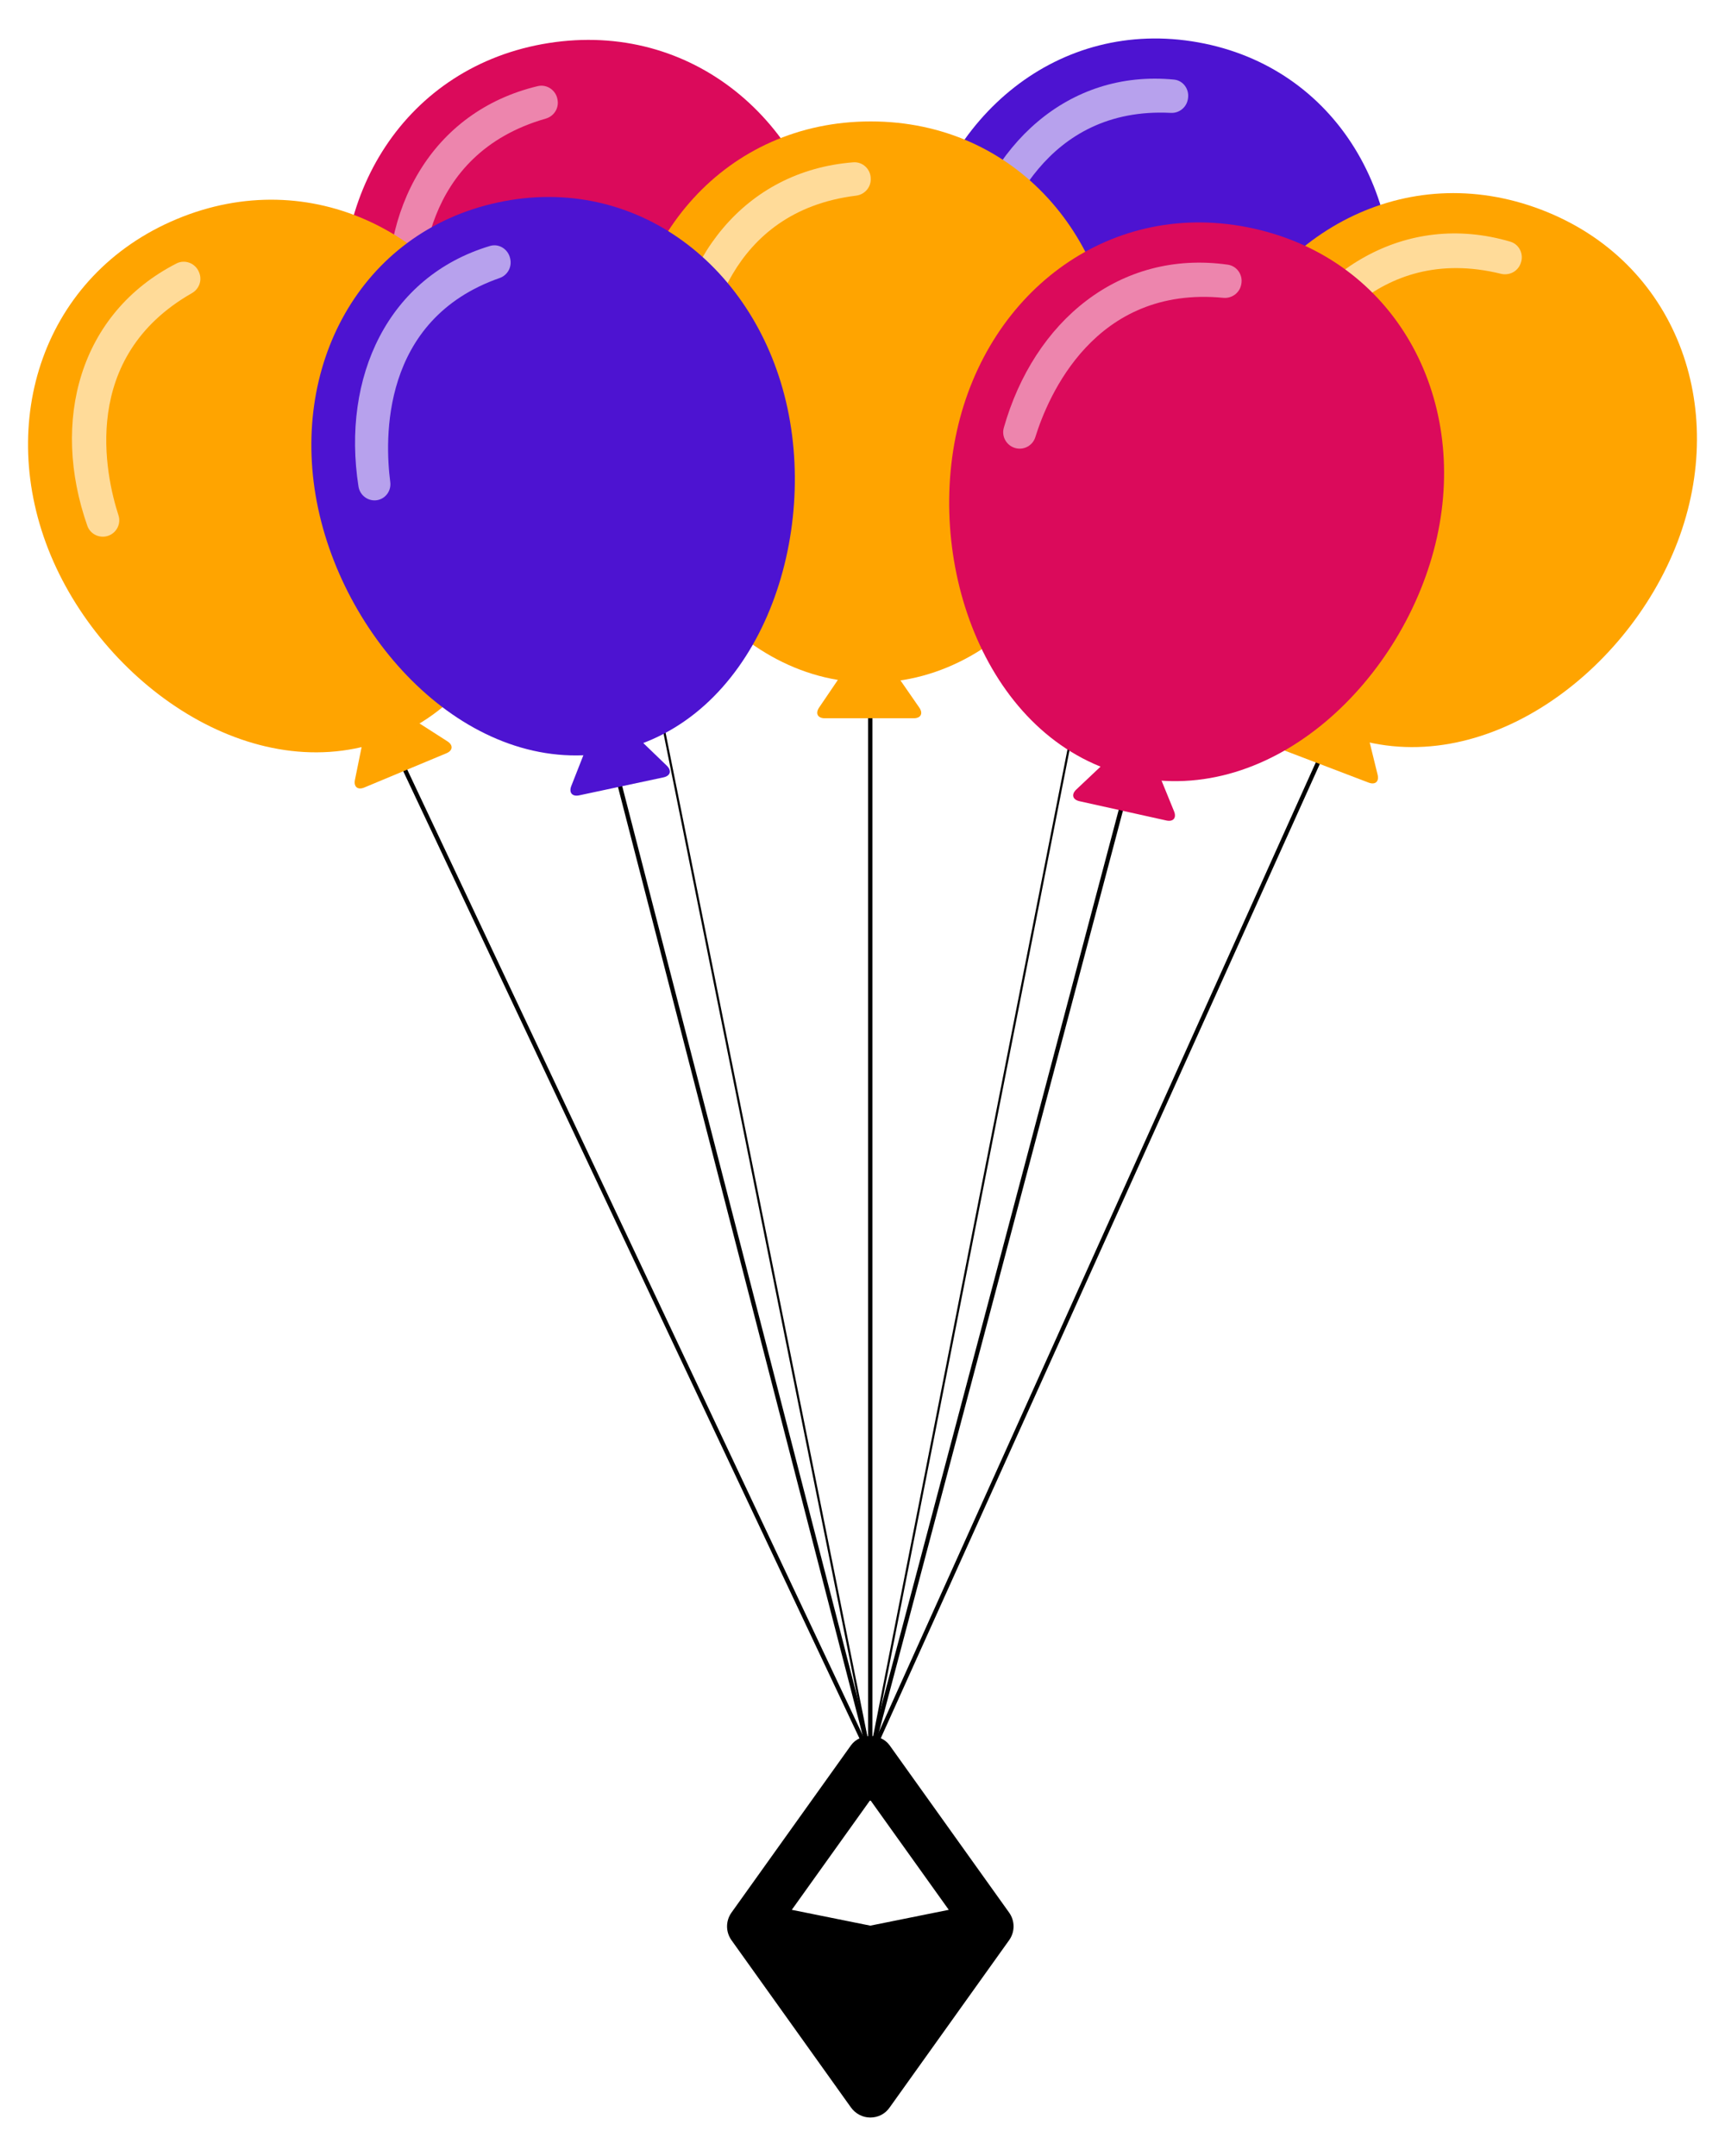 <?xml version="1.0" encoding="utf-8"?>
<!-- Generator: Adobe Illustrator 25.4.0, SVG Export Plug-In . SVG Version: 6.00 Build 0)  -->
<svg version="1.1" id="Layer_1" xmlns="http://www.w3.org/2000/svg" xmlns:xlink="http://www.w3.org/1999/xlink" x="0px" y="0px"
	 viewBox="0 0 800 1000" style="enable-background:new 0 0 800 1000;" xml:space="preserve">
<style type="text/css">
	.st0{stroke:#000000;stroke-miterlimit:10;}
	.st1{stroke:#000000;stroke-width:2;stroke-miterlimit:10;}
	.st2{fill:#4D13D1;}
	.st3{fill:#B7A1ED;}
	.st4{fill:#DB0A5B;}
	.st5{fill:#ED85AD;}
	.st6{fill:#FFA400;}
	.st7{fill:#FFDB99;}
</style>
<g>
	<line class="st0" x1="509.7" y1="275.86" x2="403.61" y2="814.56"/>
	<line class="st0" x1="295.65" y1="277.58" x2="403.61" y2="814.56"/>
	<line class="st1" x1="403.61" y1="814.56" x2="403.61" y2="327.69"/>
	<line class="st1" x1="403.61" y1="814.6" x2="521.26" y2="370.31"/>
	<line class="st1" x1="403.61" y1="814.6" x2="618.14" y2="338.48"/>
	<line class="st1" x1="280.43" y1="337.1" x2="403.61" y2="814.6"/>
	<line class="st1" x1="184.93" y1="350.94" x2="403.61" y2="814.6"/>
	<g>
		<g>
			<g>
				<path class="st2" d="M484.69,283.08c-2.27,2.38-1.48,4.81,1.76,5.39l39.35,7.05c3.24,0.58,4.81-1.41,3.47-4.42l-14.12-31.92
					c-1.33-3.01-4.28-3.53-6.56-1.14L484.69,283.08z"/>
			</g>
			<path class="st2" d="M643.74,158.84c-11.84,66.03-69.59,128.58-134.04,117.02c-64.45-11.55-96.89-90.26-85.05-156.29
				c11.84-66.03,66.52-111.48,130.98-99.93S655.57,92.81,643.74,158.84z"/>
			<path class="st3" d="M550.88,46.08l0.05-0.28c0.77-4.32-2.16-8.47-6.43-8.88c-49.15-4.79-86.75,30.16-98.67,80.23
				c-1.01,4.24,1.72,8.45,5.91,9.2l0,0c3.8,0.68,7.51-1.72,8.52-5.55c5.03-19.06,24.23-71.46,82.76-68.44
				C546.81,52.55,550.2,49.9,550.88,46.08z"/>
		</g>
		<g>
			<g>
				<path class="st4" d="M273.12,292.24c-1.4,2.98,0.11,5,3.37,4.49l40.75-6.42c3.25-0.51,4.06-2.88,1.78-5.27l-24.34-25.53
					c-2.27-2.38-5.28-1.9-6.68,1.09L273.12,292.24z"/>
			</g>
			<path class="st4" d="M385.97,122.2c10.45,66.27-24.74,144.45-91.01,154.9s-123.81-53.12-134.25-119.38
				c-10.45-66.27,27.44-127.3,93.71-137.75S375.52,55.93,385.97,122.2z"/>
			<path class="st5" d="M258.61,46.5l-0.05-0.29c-0.68-4.34-4.91-7.28-9.18-6.26c-49.2,11.77-74.02,57.22-68.95,108.44
				c0.43,4.34,4.47,7.41,8.78,6.73h0c3.91-0.62,6.7-4.11,6.41-8.06c-1.45-19.67-0.24-75.5,57.46-92.04
				C256.81,53.96,259.21,50.34,258.61,46.5z"/>
		</g>
		<g>
			<g>
				<path class="st6" d="M164.61,361.71c-0.66,3.23,1.29,4.83,4.33,3.56l38.07-15.88c3.04-1.27,3.26-3.76,0.49-5.54l-29.69-19.04
					c-2.77-1.78-5.58-0.59-6.23,2.64L164.61,361.71z"/>
			</g>
			<path class="st6" d="M234.01,169.79c25.83,61.91,10.14,146.2-51.77,172.04c-61.91,25.83-132.86-22.31-158.69-84.22
				S20.1,127.43,82.01,101.6S208.18,107.88,234.01,169.79z"/>
			<path class="st7" d="M92.35,126.38l-0.11-0.27c-1.69-4.05-6.49-5.91-10.4-3.91c-45.02,23.08-58.38,73.11-41.34,121.68
				c1.44,4.11,6.1,6.14,10.12,4.46h0c3.65-1.52,5.54-5.58,4.32-9.34c-6.06-18.76-18.1-73.3,34.05-103.02
				C92.37,134.05,93.85,129.97,92.35,126.38z"/>
		</g>
		<g>
			<g>
				<path class="st6" d="M595.49,342.72c-2.7,1.89-2.39,4.39,0.69,5.57l38.54,14.7c3.08,1.17,4.95-0.48,4.17-3.68l-8.41-34.25
					c-0.79-3.2-3.64-4.27-6.34-2.38L595.49,342.72z"/>
			</g>
			<path class="st6" d="M777.98,251.37c-23.91,62.68-93.33,112.99-156.01,89.09S541,232.78,564.91,170.1s87.14-96.77,149.82-72.86
				S801.89,188.69,777.98,251.37z"/>
			<path class="st7" d="M705.16,122.34l0.1-0.27c1.56-4.1-0.63-8.75-4.85-9.99c-48.53-14.27-92.68,12.8-113.77,59.76
				c-1.79,3.98,0.19,8.65,4.27,10.21v0c3.7,1.41,7.86-0.23,9.57-3.8c8.53-17.78,37.35-65.61,95.64-51.25
				C699.89,127.91,703.78,125.97,705.16,122.34z"/>
		</g>
		<g>
			<g>
				<path class="st6" d="M379.88,328.18c-1.85,2.73-0.67,4.96,2.63,4.96h41.25c3.29,0,4.46-2.22,2.58-4.93l-20.07-29
					c-1.87-2.71-4.92-2.69-6.77,0.03L379.88,328.18z"/>
			</g>
			<path class="st6" d="M517.84,177.79c0,67.09-46.94,138.84-114.02,138.84S289.8,244.88,289.8,177.79S336.73,56.32,403.82,56.32
				S517.84,110.7,517.84,177.79z"/>
			<path class="st7" d="M403.82,83.18v-0.29c0-4.39-3.71-7.95-8.09-7.61c-50.43,3.96-82.03,44.99-85,96.38
				c-0.25,4.35,3.26,8.02,7.62,8.02l0,0c3.96,0,7.26-3.02,7.59-6.96c1.63-19.65,11.52-74.61,71.09-81.97
				C400.88,90.27,403.82,87.06,403.82,83.18z"/>
		</g>
		<g>
			<g>
				<path class="st4" d="M499.14,366.21c-2.4,2.26-1.72,4.7,1.49,5.41l40.27,8.94c3.22,0.71,4.83-1.2,3.59-4.25l-13.31-32.66
					c-1.24-3.05-4.22-3.7-6.62-1.44L499.14,366.21z"/>
			</g>
			<path class="st4" d="M666.4,249.28c-14.53,65.49-75.9,125.37-141.39,110.84s-95.77-94.75-81.24-160.24S515.9,91.46,581.39,106
				S680.93,183.79,666.4,249.28z"/>
			<path class="st5" d="M575.58,132.22l0.06-0.28c0.95-4.29-1.9-8.57-6.25-9.18c-50.09-7.06-89.83,26.15-103.86,75.67
				c-1.19,4.2,1.45,8.53,5.71,9.48l0,0c3.87,0.86,7.74-1.37,8.91-5.15c5.85-18.83,27.41-70.35,87.16-64.62
				C571.18,138.5,574.74,136.01,575.58,132.22z"/>
		</g>
		<g>
			<g>
				<path class="st2" d="M264.94,364.58c-1.2,3.07,0.45,5.01,3.67,4.32l39.09-8.34c3.22-0.69,3.92-3.12,1.54-5.41l-25.14-24.22
					c-2.37-2.29-5.3-1.65-6.5,1.42L264.94,364.58z"/>
			</g>
			<path class="st2" d="M365.23,189.45c14,65.61-15.83,145.34-79.87,159S161.55,301.5,147.55,235.89s19.46-128.35,83.5-142.02
				S351.23,123.84,365.23,189.45z"/>
			<path class="st3" d="M236.65,120.14l-0.06-0.28c-0.92-4.29-5.2-7.02-9.31-5.79c-47.32,14.15-68.92,60.71-61.03,111.57
				c0.67,4.31,4.79,7.17,8.95,6.29h0c3.78-0.81,6.3-4.43,5.79-8.35c-2.55-19.55-4.57-75.32,50.76-94.64
				C235.33,127.67,237.46,123.94,236.65,120.14z"/>
		</g>
	</g>
	<path d="M412.61,809.56c-4.15-5.81-13.84-5.81-17.99,0l-55.36,77.51c-2.77,3.88-2.77,9,0,12.87l55.36,77.51
		c2.08,2.91,5.4,4.71,9,4.71s6.92-1.66,9-4.71l55.36-77.51c2.77-3.88,2.77-9,0-12.87L412.61,809.56z M403.61,893.16l-36.4-7.34
		l36.4-50.93l36.4,50.93L403.61,893.16z"/>
</g>
</svg>
